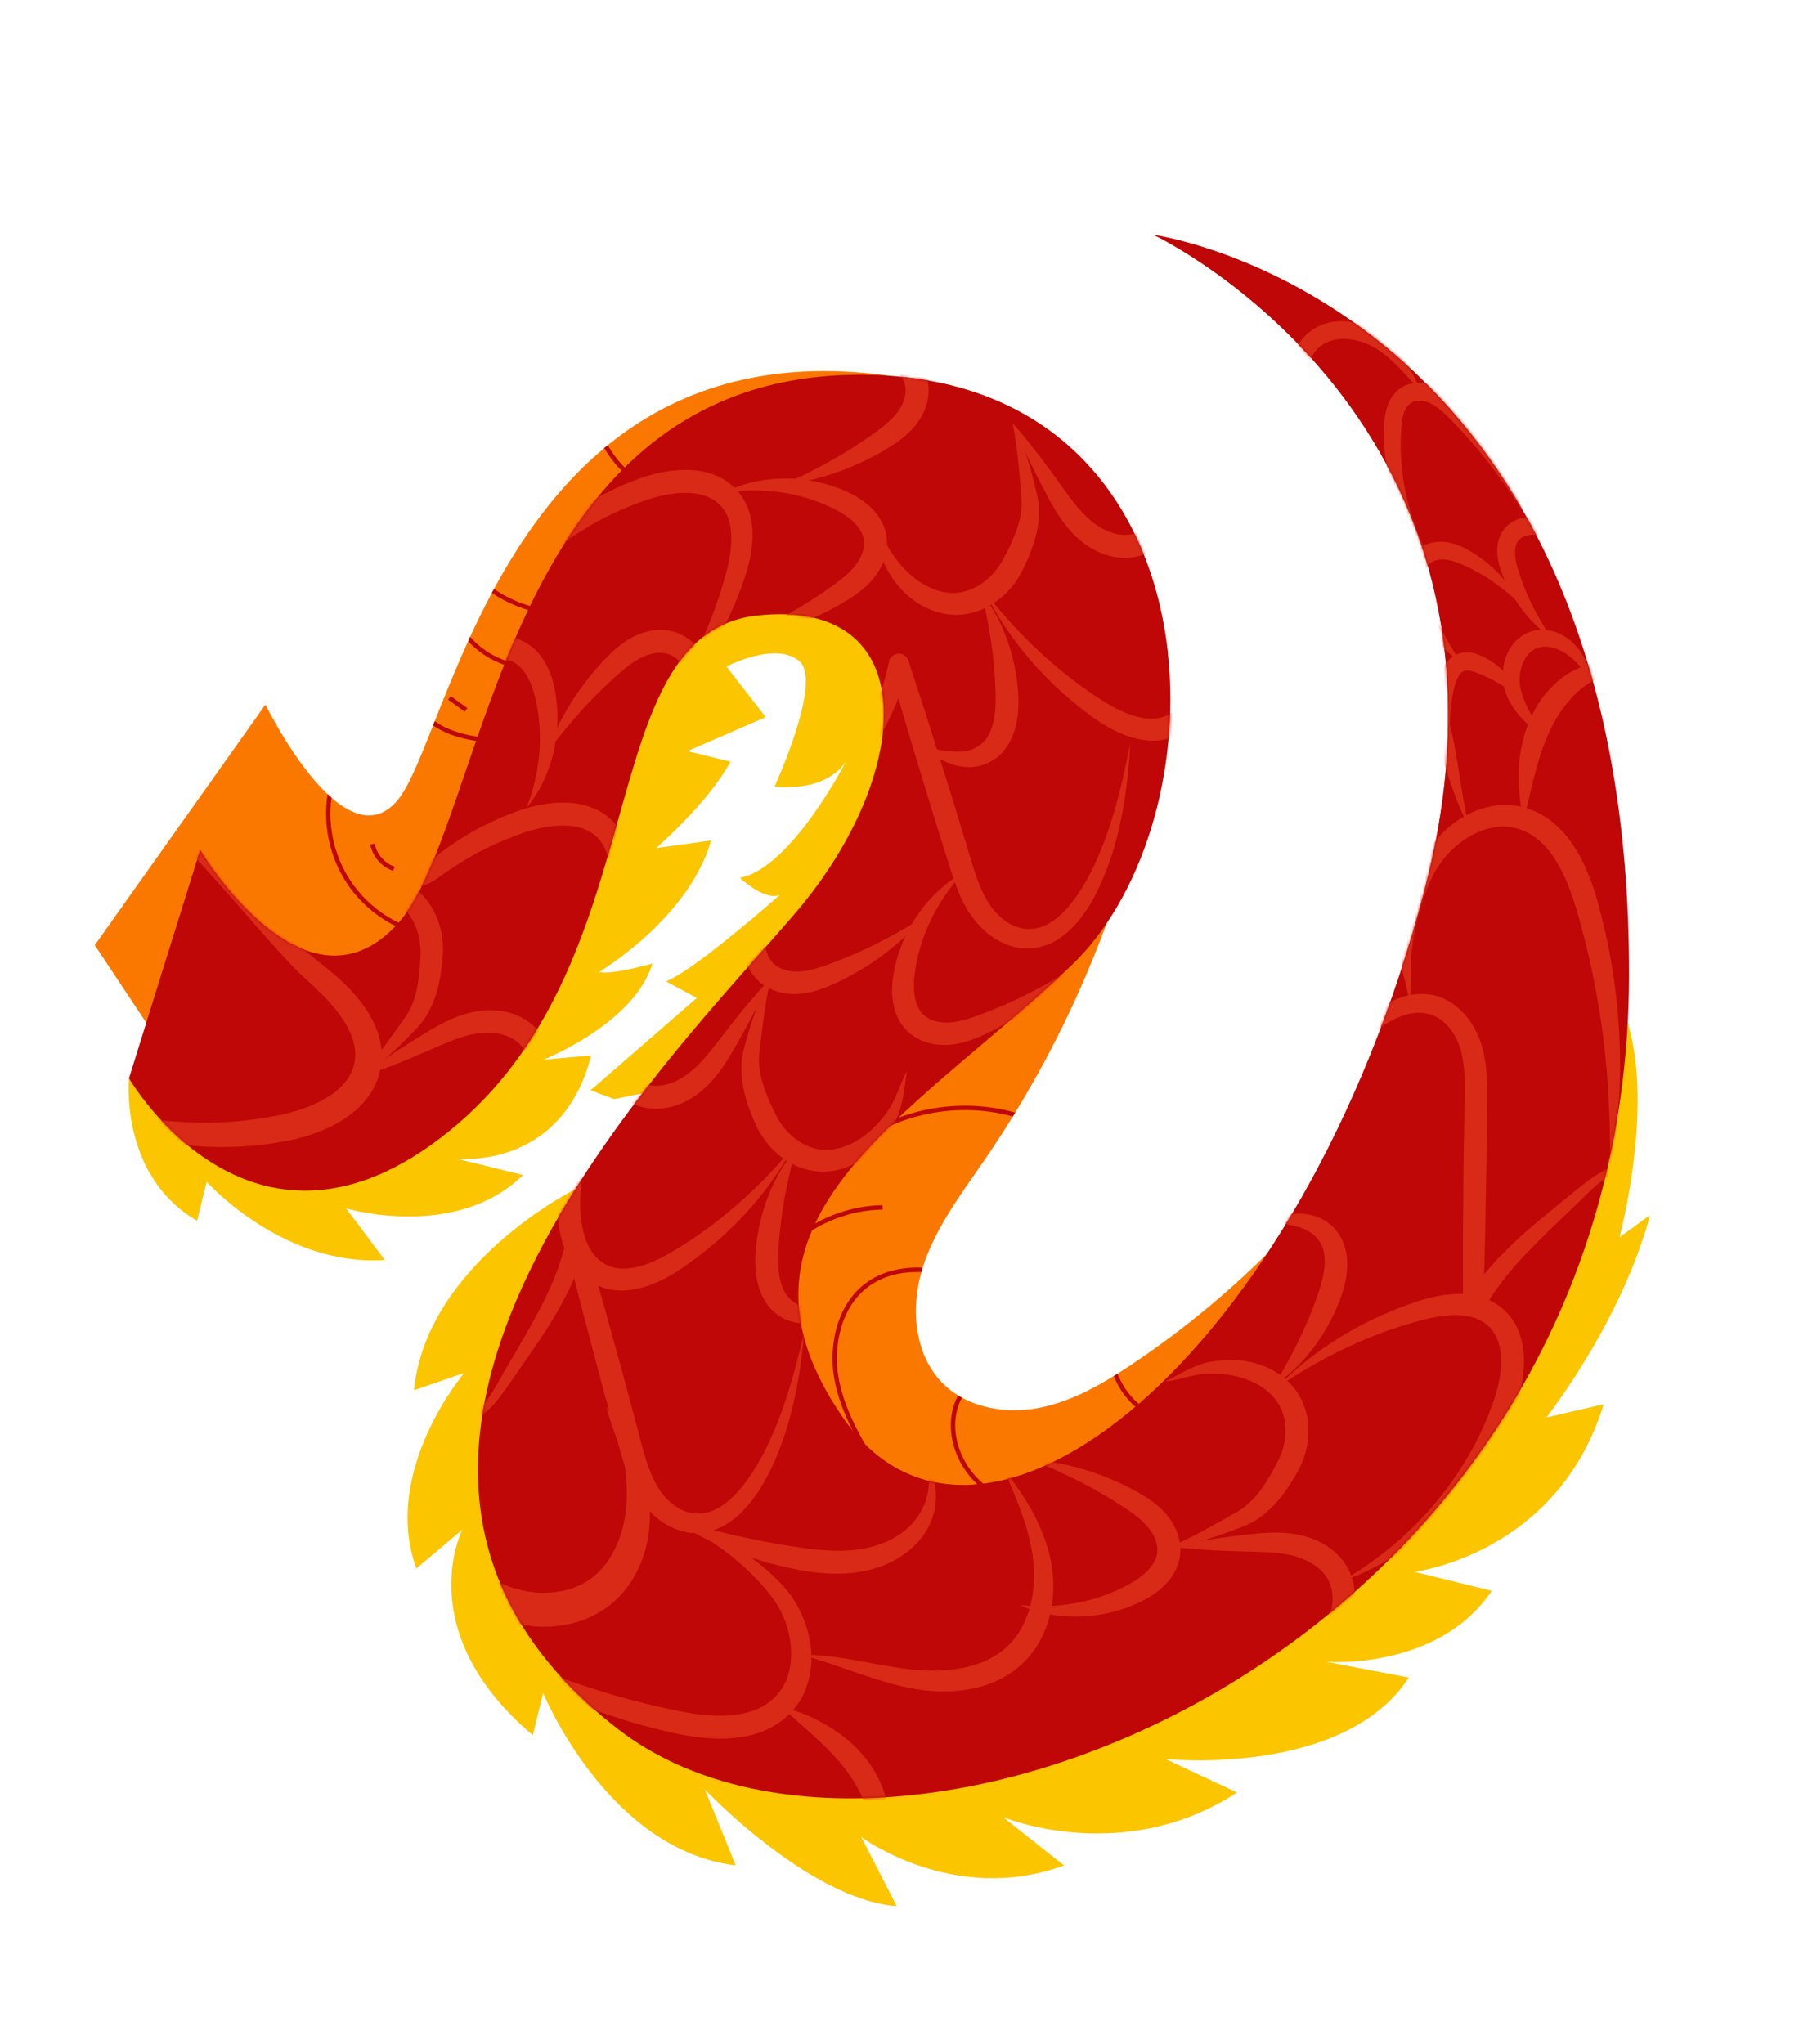 <?xml version="1.0" encoding="UTF-8"?> <svg xmlns="http://www.w3.org/2000/svg" width="676" height="768" viewBox="0 0 676 768" fill="none"><path d="M48.467 405.136C48.467 405.136 44.819 441.646 74.06 458.661L77.655 444.004C77.655 444.004 106.245 475.965 144.572 473.378L130.048 453.989C130.048 453.989 171.168 466.292 196.539 441.455L171.475 435.307C171.475 435.307 211.019 440.049 222.121 396.552L204.169 398.133C204.169 398.133 238.319 384.68 245.167 361.987C245.167 361.987 229.954 366.386 225.101 365.195C225.101 365.195 258.875 345.106 267.209 315.765L246.495 318.67C246.495 318.67 266.054 301.782 274.47 286.162L258.311 282.198L287.724 269.439L272.964 250.424C272.964 250.424 291.321 240.794 300.316 248.354C309.31 255.914 291.046 295.491 291.046 295.491C291.046 295.491 309.794 298.251 317.945 285.991C317.945 285.991 297.409 326.075 278.055 329.836C278.055 329.836 287.328 338.618 293.065 336.204C293.065 336.204 260.849 364.734 250.234 368.71L261.85 374.93L221.907 409.641L230.805 412.959L258.501 407.205L347.966 291.66L349.562 231.572L288.01 221.613L239.929 242.916L205.35 330.318L174.895 375.288L132.906 404.359L101.696 405.825L63.371 410.684L48.433 405.128L48.467 405.136Z" fill="#FBC500"></path><path d="M216.217 446.75C216.217 446.75 160.234 474.66 155.572 522.297L174.457 515.806C174.457 515.806 143.148 552.635 156.44 589.262L173.735 574.685C173.735 574.685 154.07 612.909 200.212 651.915L204.103 636.051C204.103 636.051 228.187 694.992 276.449 700.845L264.866 672.334C264.866 672.334 304.143 713.713 336.959 716.155L323.619 690.17C323.619 690.17 358.405 716.08 399.831 700.859L376.869 682.681C376.869 682.681 421.965 701.439 464.827 673.447L437.928 660.865C437.928 660.865 504.776 667.851 529.415 630.252L498.301 624.333C498.301 624.333 540.309 627.787 560.549 597.671L531.449 590.534C531.449 590.534 585.315 584.061 602.606 527.552L581.089 532.55C581.089 532.55 609.329 496.681 620.026 456.528L608.565 464.839C608.565 464.839 628.992 388.549 598.997 364.085C598.997 364.085 546.698 612.265 432.103 625.221C317.52 638.2 213.97 595.676 213.97 595.676L211.509 504.362L216.196 446.763L216.217 446.75Z" fill="#FBC500"></path><path d="M381.266 591.154C418.444 583.094 449.415 556.404 470.728 524.929C492.042 493.455 504.956 457.216 517.638 421.407C492.991 457.274 461.45 488.421 425.276 512.627C423.509 513.798 421.737 514.986 419.91 516.106C419.456 516.41 418.969 516.705 418.502 516.987C409.862 522.331 400.696 526.878 390.786 528.864C380.952 530.832 370.143 529.858 361.468 525.116C360.977 524.834 360.483 524.568 360.014 524.273C358.163 523.134 356.43 521.807 354.85 520.302C343.826 509.829 342.089 492.548 346.228 477.88C346.366 477.319 346.555 476.77 346.726 476.217C351.493 461.199 361.326 448.414 370.219 435.417C373.795 430.183 377.265 424.869 380.572 419.479C380.872 418.994 381.193 418.496 381.475 418.006C396.811 392.943 409.35 366.184 418.86 338.377C421.665 330.178 434.489 303.507 424.807 298.969C415.858 294.755 396.183 311.381 389.313 315.987C339.89 349.165 301.16 398.361 281.458 454.548C270.367 486.15 265.576 522.759 282.11 551.908C300.879 584.975 344.07 599.211 381.232 591.146L381.266 591.154Z" fill="#FB7800"></path><path d="M87.177 432.782L161.658 375.753L229.126 202.031L334.763 141.251C287.526 134.532 253.51 146.847 228.377 167.254C227.945 167.616 227.496 167.975 227.06 168.355C209.201 183.245 195.911 202.248 185.606 221.298C185.344 221.775 185.075 222.286 184.809 222.779C181.864 228.312 179.156 233.831 176.652 239.256C176.395 239.788 176.168 240.345 175.907 240.894C171.031 251.649 166.938 261.93 163.355 270.948C163.153 271.475 162.93 272.016 162.746 272.547C157.49 285.806 153.313 296.138 149.161 300.924C141.536 309.708 132.653 306.771 124.549 299.7C124.058 299.273 123.571 298.829 123.088 298.369C110.292 286.289 99.75 264.721 99.75 264.721L35.613 355.094L87.177 432.782Z" fill="#FB7800"></path><path d="M167.16 352.875L167.242 351.219C153.7 350.493 140.839 343.535 132.878 332.569C125.983 323.144 123.009 311.202 124.553 299.683C124.062 299.256 123.575 298.812 123.092 298.352C121.156 310.586 124.169 323.474 131.518 333.551C139.787 344.881 153.121 352.118 167.16 352.875Z" fill="#BE0706"></path><path d="M148.317 325.631C144.548 324.364 141.521 320.881 140.784 316.969L139.14 317.269C139.987 321.839 143.382 325.736 147.768 327.209L148.3 325.627L148.317 325.631Z" fill="#BE0706"></path><path d="M190.212 279.573L190.345 277.929C182.876 277.322 175.185 276.734 168.223 273.692C166.625 272.994 164.958 272.062 163.354 270.948C163.153 271.475 162.93 272.016 162.745 272.547C164.226 273.577 165.829 274.475 167.542 275.22C174.743 278.392 182.96 279.038 190.208 279.59L190.212 279.573Z" fill="#BE0706"></path><path d="M168.38 262.863L174.638 267.4L175.616 266.055L169.358 261.517L168.38 262.863Z" fill="#BE0706"></path><path d="M204.388 251.071L204.1 249.45C193.98 251.186 183.33 246.916 176.651 239.257C176.395 239.789 176.168 240.346 175.907 240.895C182.981 248.633 193.945 252.873 204.384 251.088L204.388 251.071Z" fill="#BE0706"></path><path d="M205.32 230.714L205.559 229.078C198.466 228.041 191.565 225.339 185.606 221.299C185.344 221.776 185.075 222.287 184.809 222.78C190.93 226.896 198.031 229.665 205.32 230.714Z" fill="#BE0706"></path><path d="M248.064 186.197L248.648 184.627C240.048 181.418 232.832 175.142 228.36 167.249C227.928 167.611 227.479 167.97 227.043 168.35C231.737 176.441 239.196 182.904 248.047 186.192L248.064 186.197Z" fill="#BE0706"></path><path d="M316.596 435.01C333.038 419.052 358.557 413.341 380.59 419.484C380.889 418.999 381.21 418.501 381.493 418.011C358.803 411.527 332.397 417.326 315.43 433.805L316.6 434.993L316.596 435.01Z" fill="#BE0706"></path><path d="M331.669 454.444L331.644 452.779C318.999 452.959 306.365 457.882 296.949 466.316L298.052 467.56C307.167 459.395 319.407 454.609 331.652 454.44L331.669 454.444Z" fill="#BE0706"></path><path d="M330.502 554.656L331.909 553.775C325.106 543.021 317.407 530.84 315.085 517.489C312.987 505.365 316.097 489.814 327.797 482.373C333.786 478.56 340.636 477.716 346.237 477.918C346.375 477.357 346.563 476.809 346.735 476.256C340.786 476.004 333.395 476.842 326.91 480.983C314.566 488.844 311.259 505.122 313.446 517.772C315.832 531.445 323.617 543.792 330.502 554.656Z" fill="#BE0706"></path><path d="M411.42 560.731L410.584 559.282C398.952 565.785 384.638 566.294 374.155 560.604C362.658 554.341 356.413 540.353 359.912 528.809C360.31 527.554 360.81 526.325 361.46 525.15C360.969 524.868 360.475 524.602 360.006 524.307C359.293 525.592 358.747 526.936 358.316 528.327C354.59 540.645 361.196 555.442 373.363 562.068C384.498 568.116 399.067 567.597 411.399 560.744L411.42 560.731Z" fill="#BE0706"></path><path d="M450.75 536.76L450.632 535.108C440.618 535.897 430.162 531.277 424.005 523.332C422.32 521.152 420.952 518.707 419.923 516.129C419.47 516.433 418.982 516.728 418.516 517.01C419.57 519.63 420.964 522.117 422.679 524.322C429.161 532.708 440.184 537.593 450.733 536.756L450.75 536.76Z" fill="#BE0706"></path><path d="M70.293 412.418C72.011 414.317 74.904 415.405 77.216 414.296C79.528 413.187 80.22 409.408 78.066 408.033C83.663 411.046 90.537 411.579 96.522 409.477C102.511 407.359 107.532 402.642 109.978 396.788C111.811 392.407 111.83 386.516 107.93 383.793C115.242 383.424 121.223 391.2 120.522 398.473C119.822 405.746 113.91 411.741 107.099 414.415C100.287 417.089 92.705 416.942 85.431 416.131C87.547 417.587 86.153 421.355 83.677 422.028C81.202 422.701 78.635 421.314 76.629 419.704C72.561 416.417 70.883 412.148 67.998 408.087C68.337 409.649 69.182 411.208 70.289 412.435L70.293 412.418Z" fill="#D72A18"></path><path d="M159.978 356.325C163.189 358.248 163.983 363.256 161.505 366.073C164.681 362.616 168.426 358.902 173.142 358.887C177.513 358.877 181.403 362.373 182.69 366.547C183.977 370.72 183.047 375.323 181.097 379.225C179.147 383.127 176.22 386.447 173.336 389.742C176.417 388.443 179.514 387.147 182.595 385.848C184.435 388.21 184.783 391.648 183.439 394.329C187.154 392.212 190.182 388.917 191.967 385.028C192.926 382.956 193.514 380.486 192.547 378.392C191.581 376.298 188.527 375.207 186.906 376.81C191.516 373.47 193.88 367.29 192.667 361.711C191.454 356.132 186.742 351.497 181.137 350.356C175.549 349.22 169.387 351.675 166.114 356.334C167.794 353.753 166.138 349.904 163.28 348.752C160.421 347.601 157.004 348.727 154.812 350.894C152.857 352.83 151.56 355.54 151.118 358.226C153.301 355.949 156.993 354.511 159.995 356.329L159.978 356.325Z" fill="#D72A18"></path><path d="M409.657 571.82C412.868 573.743 413.661 578.751 411.183 581.568C414.36 578.111 418.105 574.396 422.82 574.381C427.191 574.372 431.082 577.868 432.369 582.041C433.656 586.214 432.725 590.817 430.775 594.72C428.825 598.622 425.899 601.942 423.015 605.236L432.274 601.342C434.113 603.704 434.461 607.143 433.118 609.824C436.832 607.706 439.865 604.394 441.645 600.522C442.605 598.45 443.193 595.981 442.226 593.887C441.272 591.814 438.205 590.701 436.585 592.305C441.195 588.965 443.559 582.785 442.346 577.206C441.129 571.643 436.421 566.991 430.816 565.851C425.228 564.715 419.065 567.169 415.793 571.828C417.472 569.248 415.817 565.399 412.958 564.247C410.1 563.095 406.683 564.222 404.473 566.384C402.518 568.32 401.222 571.03 400.779 573.716C402.963 571.439 406.655 570.002 409.657 571.82Z" fill="#D72A18"></path><path d="M385.14 224.886C383.212 228.109 378.22 228.885 375.376 226.421C378.84 229.596 382.582 233.326 382.605 238.019C382.634 242.388 379.137 246.271 374.959 247.554C370.777 248.854 366.168 247.922 362.259 245.971C358.351 244.021 355.003 241.109 351.716 238.248C353.019 241.326 354.339 244.407 355.638 247.502C353.274 249.338 349.832 249.683 347.142 248.357C349.265 252.068 352.587 255.082 356.482 256.867C358.561 257.809 361.035 258.398 363.109 257.447C365.188 256.478 366.296 253.433 364.672 251.809C368.037 256.42 374.23 258.768 379.803 257.539C385.375 256.31 390.013 251.607 391.134 246.005C392.255 240.404 389.786 234.282 385.118 231.01C387.703 232.689 391.556 231.039 392.711 228.167C393.863 225.313 392.715 221.895 390.545 219.704C388.605 217.75 385.886 216.471 383.197 216.027C385.478 218.209 386.92 221.898 385.119 224.899L385.14 224.886Z" fill="#D72A18"></path><path d="M192.218 281.923C196.132 282.306 199.112 286.714 197.987 290.494C199.745 286.635 202.019 282.885 205.366 280.281C208.717 277.659 213.281 276.345 217.327 277.662C222.403 279.34 225.422 284.695 226.259 289.966C227.719 299.103 223.603 308.891 216.077 314.256C218.048 309.458 220.041 304.647 222.012 299.848C222.869 297.751 223.752 295.624 223.941 293.381C224.135 291.121 223.557 288.69 221.892 287.164C219.786 285.224 216.436 285.195 213.809 286.335C211.183 287.476 209.101 289.561 207.087 291.591C203.481 295.249 199.872 298.925 196.267 302.583C198.557 299.503 198.927 295.124 197.163 291.717C195.399 288.31 191.604 286.045 187.774 286.133C186.954 287.121 186.528 287.9 185.232 288.033C185.074 284.479 188.714 281.784 192.214 281.94L192.218 281.923Z" fill="#D72A18"></path><path d="M368.725 612.992C367.825 616.809 363.04 619.169 359.465 617.553C363.06 619.823 366.466 622.569 368.618 626.233C370.77 629.898 371.477 634.596 369.62 638.413C367.288 643.213 361.55 645.483 356.21 645.615C346.95 645.832 337.783 640.446 333.454 632.264C337.96 634.866 342.45 637.463 346.953 640.082C348.914 641.212 350.905 642.367 353.114 642.855C355.323 643.343 357.818 643.107 359.563 641.661C361.778 639.842 362.247 636.532 361.46 633.779C360.673 631.027 358.88 628.694 357.126 626.425C353.969 622.37 350.816 618.298 347.658 614.242C350.392 616.932 354.708 617.882 358.329 616.589C361.946 615.313 364.689 611.858 365.117 608.051C364.249 607.099 363.528 606.58 363.573 605.293C367.125 605.605 369.308 609.584 368.699 613.022L368.725 612.992Z" fill="#D72A18"></path><path d="M508.472 435.745C512.386 436.2 515.256 440.69 514.071 444.419C515.91 440.598 518.261 436.902 521.667 434.349C525.069 431.812 529.668 430.579 533.676 431.976C538.71 433.752 541.636 439.193 542.363 444.472C543.636 453.636 539.324 463.34 531.674 468.548C533.743 463.792 535.834 459.023 537.903 454.267C538.807 452.199 539.724 450.08 539.968 447.833C540.213 445.585 539.674 443.146 538.038 441.573C535.979 439.59 532.628 439.489 529.98 440.57C527.332 441.651 525.207 443.69 523.163 445.694C519.485 449.28 515.807 452.867 512.113 456.449C514.479 453.424 514.922 449.044 513.239 445.603C511.555 442.162 507.798 439.816 503.967 439.832C503.117 440.795 502.692 441.574 501.4 441.69C501.314 438.136 505.01 435.509 508.493 435.732L508.472 435.745Z" fill="#D72A18"></path><path d="M307.149 176.336C308.404 180.051 305.598 184.573 301.697 185.094C305.953 185.11 310.297 185.653 314.057 187.621C317.816 189.588 320.916 193.215 321.362 197.434C321.919 202.745 318.269 207.69 313.797 210.613C306.053 215.69 295.428 215.95 287.421 211.282C292.625 211.116 297.811 210.946 303.015 210.781C305.272 210.703 307.581 210.639 309.716 209.882C311.847 209.143 313.829 207.611 314.554 205.463C315.456 202.746 314.11 199.694 312.001 197.77C309.891 195.847 307.114 194.805 304.434 193.805C299.6 192.025 294.787 190.231 289.952 188.45C293.702 189.28 297.854 187.811 300.25 184.811C302.647 181.812 303.144 177.427 301.482 173.973C300.231 173.63 299.359 173.578 298.698 172.443C301.871 170.842 305.84 173.059 307.14 176.298L307.149 176.336Z" fill="#D72A18"></path><path d="M234.61 226.92C229.4 225.786 223.636 227.87 220.335 232.054C220.726 227.517 221.15 222.844 223.163 218.758C225.176 214.673 229.199 211.226 233.757 211.262C239.021 211.291 243.333 215.936 244.769 220.975C245.798 224.581 246.595 231.122 244.442 234.307C241.874 230.865 238.981 227.866 234.576 226.912L234.61 226.92Z" fill="#D72A18"></path><path d="M387.605 320.742C392.155 323.535 398.286 323.488 402.78 320.624C400.895 324.777 398.947 329.04 395.692 332.226C392.438 335.411 387.493 337.317 383.196 335.776C378.251 334.005 375.706 328.189 376.034 322.951C376.262 319.222 377.681 312.774 380.77 310.485C382.04 314.582 383.78 318.38 387.626 320.729L387.605 320.742Z" fill="#D72A18"></path><path d="M318.992 360.77C315.728 367.234 312.459 373.715 309.178 380.175C312.384 384.621 317.695 387.474 323.173 387.664C328.65 387.854 334.161 385.402 337.67 381.179C334.843 388.363 331.847 395.795 326.226 401.122C320.609 406.432 311.616 409.021 304.977 405.031C298.747 401.286 296.572 392.929 298.013 385.801C299.455 378.674 303.762 372.52 308.084 366.676C305.57 370.818 298.563 369.947 295.907 365.906C291.855 359.757 300.405 342.565 303.735 347.312C306.21 350.839 302.87 355.771 306.945 359.546C310.092 362.463 315.325 363.062 318.971 360.783L318.992 360.77Z" fill="#D72A18"></path><path d="M234.358 456.913C237.773 460.725 244.22 461.009 248.313 457.939C244.876 462.089 243.415 467.824 244.525 473.089C245.634 478.355 249.343 483.032 254.243 485.279C260.899 488.318 269.144 486.645 274.828 482.018C280.512 477.391 283.727 470.248 284.636 463.008C280.302 468.02 274.853 472.055 268.794 474.752C266.036 475.986 262.86 476.937 260.032 475.883C256.407 474.543 254.631 470.304 254.655 466.452C254.679 462.601 256.073 458.905 256.889 455.139C257.704 451.373 257.875 447.142 255.717 443.945C255.209 447.119 252.944 449.953 249.947 451.129C246.951 452.305 243.36 451.784 240.812 449.807C237.598 447.307 235.851 442.948 232.854 447.513C231.128 450.136 232.443 454.785 234.358 456.913Z" fill="#D72A18"></path><path d="M528.572 542.868C526.649 538.124 520.676 535.686 515.777 537.188C520.419 534.451 523.734 529.55 524.465 524.213C525.196 518.876 523.294 513.236 519.437 509.46C514.208 504.356 505.86 503.137 498.962 505.573C492.064 508.01 486.602 513.646 483.291 520.153C489.071 516.902 495.563 514.943 502.185 514.44C505.203 514.207 508.516 514.388 510.821 516.324C513.767 518.813 514.014 523.398 512.692 527.022C511.37 530.645 508.808 533.658 506.761 536.924C504.715 540.189 503.122 544.107 504.08 547.857C505.618 545.044 508.721 543.137 511.94 543.043C515.158 542.949 518.368 544.656 520.086 547.367C522.258 550.802 522.425 555.494 526.806 552.206C529.309 550.314 529.661 545.497 528.576 542.851L528.572 542.868Z" fill="#D72A18"></path><path d="M241.931 535.33C249.789 538.988 259.457 537.916 266.74 533.249C274.039 528.585 278.951 520.633 280.649 512.162C280.135 517.498 279.608 522.885 277.991 528.004C276.374 533.124 273.536 537.998 269.201 541.171C264.74 544.421 259.035 545.6 253.503 545.631C245.352 545.669 236.82 543.143 231.327 537.127C226.433 531.763 223.923 521.683 228.89 515.637C230.099 524.027 233.826 531.575 241.944 535.351L241.931 535.33Z" fill="#D72A18"></path><path d="M218.807 604.216C223.93 603.273 227.585 597.5 226.256 592.469C234.068 603.453 249.669 608.145 262.253 603.281C274.837 598.418 283.219 584.484 281.59 571.106C287.961 573.173 295.452 571.261 300.042 566.384C304.632 561.507 306.092 553.933 303.652 547.692C309.873 553.166 311.93 562.81 308.497 570.332C305.063 577.855 296.42 582.621 288.205 581.525C286.237 590.579 282.682 599.477 276.597 606.475C270.512 613.473 261.641 618.364 252.354 618.321C243.068 618.279 233.687 612.661 230.499 603.947C231.619 607.917 228.34 612.233 224.318 613.103C218.983 614.246 207.305 607.686 210.205 601.457C212.621 603.384 215.647 604.811 218.807 604.216Z" fill="#D72A18"></path><path d="M554.869 359.408C557.363 361.679 558.148 365.62 556.712 368.675C559.389 366.376 562.124 364.054 565.336 362.589C568.56 361.144 572.398 360.661 575.602 362.168C579.523 363.995 581.708 368.407 582.065 372.695C582.434 377.003 581.281 381.263 580.152 385.421C585.616 374.774 591.076 364.143 596.557 353.5C599.35 348.074 602.107 341.395 598.885 336.206C595.307 330.48 586.231 330.831 581.052 335.167C575.872 339.503 573.626 346.307 571.611 352.753C570.388 347.586 565.563 343.482 560.259 343.1C559.225 345.406 558.211 347.699 557.176 350.005C558.434 346.42 554.899 342.435 551.097 342.331C547.295 342.228 543.907 345.075 542.24 348.487C540.37 352.283 538.398 360.47 541.106 363.928C543.223 358.463 549.835 354.839 554.865 359.425L554.869 359.408Z" fill="#D72A18"></path><path d="M553 281.508C555.249 276.976 559.057 273.079 563.833 271.42C568.625 269.765 574.382 270.655 577.979 274.241C582.534 278.783 582.619 286.015 582.399 292.432C582.133 287.41 580.47 282.045 576.323 279.153C570.79 275.29 562.637 277.472 558.077 282.447C553.352 287.579 552.173 294.302 551.077 300.902C548.374 294.849 550.149 287.244 553 281.508Z" fill="#D72A18"></path><g style="mix-blend-mode:multiply" opacity="0.8"><path d="M118.591 394.572C137.1 391.901 153.1 379.511 164.185 364.492C175.296 349.443 182.202 331.812 189.002 314.39C201.133 283.259 213.512 251.702 233.389 224.833C253.27 197.946 281.89 175.835 315.016 171.125C349.773 166.166 385.528 181.354 410.354 206.137C421.936 217.721 431.351 231.152 438.87 245.687C433.047 191.044 398.358 140.822 323.111 140.843C186.701 140.878 183.543 310.96 148.803 347.794C114.062 384.628 75.203 319.466 75.203 319.466L55.691 381.938C63.356 384.323 71.698 383.358 79.439 385.509C93.203 389.3 103.473 396.74 118.57 394.585L118.591 394.572Z" fill="#D92A18"></path></g><g style="mix-blend-mode:multiply" opacity="0.8"><path d="M427.906 575.284C449.369 563.658 464.574 543.25 477.721 522.697C524.609 449.437 554.737 365.54 565.188 279.214C570.178 237.967 564.131 196.086 544.444 159.476C541.248 153.519 537.704 147.728 533.906 142.164C485.895 95.47 433.537 88.288 433.537 88.288C433.537 88.288 581.16 157.864 535.385 334.041C489.613 510.201 368.041 606.947 316.825 532.77C312.432 526.393 308.95 520.275 306.35 514.391C309.959 537.359 323.243 558.86 342.74 571.664C367.67 588.073 401.671 589.508 427.902 575.301L427.906 575.284Z" fill="#D92A18"></path></g><path d="M612.142 366.424C612.372 249.939 574.718 181.774 533.914 142.13C485.904 95.436 433.545 88.254 433.545 88.254C433.545 88.254 581.169 157.831 535.393 334.007C489.621 510.167 368.049 606.914 316.833 532.736C312.44 526.359 308.958 520.241 306.358 514.358C278.626 451.817 347.217 415.192 402.314 362.999C429.341 337.379 443.635 290.068 438.877 245.655C433.054 191.012 398.365 140.79 323.119 140.811C186.709 140.846 183.551 310.928 148.81 347.762C114.069 384.595 75.21 319.434 75.21 319.434L55.699 381.906L48.471 405.118C48.471 405.118 95.796 487.065 171.584 422.642C247.373 358.219 221.972 238.186 284.506 231.262C347.036 224.354 343.733 290.296 299.168 342.675C254.616 395.075 99.198 546.937 232.418 649.773C336.511 730.123 611.653 619.975 612.15 366.39L612.142 366.424Z" fill="#BE0706"></path><mask id="mask0_118_11160" style="mask-type:alpha" maskUnits="userSpaceOnUse" x="48" y="88" width="565" height="588"><path d="M612.142 366.424C612.372 249.939 574.718 181.774 533.914 142.13C485.904 95.436 433.545 88.254 433.545 88.254C433.545 88.254 581.169 157.831 535.393 334.007C489.621 510.167 368.049 606.914 316.833 532.736C312.44 526.359 308.958 520.241 306.358 514.358C278.626 451.817 347.217 415.192 402.314 362.999C429.341 337.379 443.635 290.068 438.877 245.655C433.054 191.012 398.365 140.79 323.119 140.811C186.709 140.846 183.551 310.928 148.81 347.762C114.069 384.595 75.21 319.434 75.21 319.434L55.699 381.906L48.471 405.118C48.471 405.118 95.796 487.065 171.584 422.642C247.373 358.219 221.972 238.186 284.506 231.262C347.036 224.354 343.733 290.296 299.168 342.675C254.616 395.075 99.198 546.937 232.418 649.773C336.511 730.123 611.653 619.975 612.15 366.39L612.142 366.424Z" fill="#BE0706"></path></mask><g mask="url(#mask0_118_11160)"><path d="M598.859 256.234C594.729 251.484 590.903 246.399 586.042 244.258C583.656 243.15 581.106 242.672 578.94 243.096C576.793 243.531 574.978 244.69 573.639 246.626C572.283 248.502 571.409 250.961 571.139 253.496C570.821 256.03 571.207 258.546 572.069 261.243C573.763 266.596 577.394 271.674 580.573 277.13C575.36 273.609 570.372 269.438 567.133 263.355C565.564 260.402 564.497 256.702 564.672 253.048C564.807 249.423 565.853 245.766 568.099 242.605C570.276 239.433 574.105 237.023 578.118 236.674C582.134 236.276 585.853 237.63 588.77 239.644C591.755 241.671 593.866 244.492 595.458 247.309C596.979 250.211 598.077 253.159 598.878 256.245L598.859 256.234Z" fill="#D92A18"></path><path d="M570.684 226.425C565.195 221.291 559.398 217.009 553.099 213.797C549.923 212.264 546.679 210.719 543.764 210.319C540.92 209.832 538.078 210.637 536.759 212.212C535.345 213.735 535.074 216.642 535.647 219.829C536.202 222.956 537.51 226.439 538.707 229.713C541.333 236.336 544.82 242.652 548.965 248.9C542.756 244.645 537.652 238.701 533.873 232.004C531.995 228.612 530.35 225.246 529.284 221.174C528.785 219.144 528.516 216.964 528.712 214.612C528.916 212.29 529.833 209.706 531.556 207.703C535.218 203.616 540.651 202.937 544.939 203.927C549.304 204.957 552.649 207.053 555.826 209.232C562.197 213.649 567.457 219.578 570.645 226.404L570.684 226.425Z" fill="#D92A18"></path><path d="M604.635 217.132C599.146 211.998 593.348 207.716 587.05 204.504C583.874 202.971 580.63 201.426 577.715 201.026C574.871 200.539 572.028 201.344 570.71 202.919C569.295 204.442 569.025 207.349 569.598 210.536C570.153 213.663 571.461 217.146 572.658 220.42C575.284 227.043 578.771 233.359 582.916 239.607C576.706 235.352 571.603 229.408 567.824 222.711C565.945 219.319 564.301 215.953 563.235 211.881C562.736 209.851 562.467 207.671 562.662 205.319C562.867 202.997 563.784 200.413 565.506 198.41C569.169 194.323 574.602 193.644 578.89 194.634C583.255 195.664 586.6 197.76 589.777 199.939C596.148 204.356 601.408 210.285 604.596 217.111L604.635 217.132Z" fill="#D92A18"></path><path d="M571.452 262.3C567.744 259.538 564.22 257.173 560.546 255.272C557.035 253.484 552.552 251.472 550.579 252C549.673 252.159 548.843 252.779 547.999 254.212C547.184 255.635 546.653 257.409 546.202 259.45C545.312 263.464 544.925 267.649 544.83 272.263C542.191 268.438 540.909 263.704 540.843 258.928C540.803 256.598 541.056 253.955 542.139 251.385C542.705 250.101 543.487 248.784 544.705 247.627C545.913 246.489 547.524 245.618 549.218 245.287C552.652 244.676 555.419 245.767 557.62 246.85C559.78 247.961 561.767 249.302 563.572 250.843C567.172 253.945 570.034 257.865 571.443 262.27L571.452 262.3Z" fill="#D92A18"></path><path d="M572.155 192.025C566.217 182.828 559.931 174.139 552.932 166.083C551.179 164.074 549.377 162.113 547.563 160.17C545.74 158.247 543.869 156.274 542.008 154.653C540.165 153.042 538.237 151.684 536.318 151.049C534.398 150.414 532.283 150.419 530.825 151.1C529.388 151.692 528.272 153.028 527.577 155.062C526.882 157.095 526.634 159.543 526.5 162.151C526.094 167.344 526.422 172.558 526.975 177.769C528.277 188.197 531.474 198.427 536.278 208.256C529.069 199.989 524.104 189.627 521.722 178.668C520.461 173.201 519.98 167.532 520.027 161.899C520.029 159.121 520.255 156.065 521.237 152.945C521.752 151.385 522.494 149.774 523.633 148.301C524.781 146.859 526.327 145.555 528.091 144.815C531.648 143.327 535.32 143.614 538.498 144.726C541.714 145.908 544.281 147.834 546.404 149.893C548.517 151.972 550.247 154.068 552.045 156.176C553.844 158.285 555.512 160.497 557.111 162.746C563.564 171.724 568.779 181.574 572.157 191.977L572.155 192.025Z" fill="#D92A18"></path><path d="M533.804 146.893C528.412 141.116 523.461 134.981 517.377 131.14C514.368 129.25 511.124 128.028 507.781 127.546C504.467 127.055 501.11 127.385 498.398 128.732C495.688 130.03 493.536 132.324 492.255 135.308C490.936 138.272 490.433 141.749 490.566 145.245C490.968 152.311 494.382 159.456 497.29 166.802C494.586 163.884 492.14 160.808 489.968 157.407C487.865 153.969 486.066 150.197 485.28 145.928C484.444 141.707 484.683 137.194 486.247 132.898C487.024 130.759 488.21 128.691 489.769 126.899C491.348 125.117 493.29 123.629 495.445 122.579C499.793 120.498 504.605 120.28 508.916 121.182C513.236 122.065 517.318 124.085 520.545 126.862C527.071 132.379 530.784 139.661 533.804 146.893Z" fill="#D92A18"></path><path d="M383.069 602.998C394.079 604.138 404.792 603.001 414.558 599.539C416.987 598.657 419.38 597.694 421.669 596.551C423.973 595.375 426.178 594.202 428.093 592.772C432.009 589.959 434.757 586.351 434.886 582.77C434.999 580.961 434.511 578.971 433.561 577.077C432.643 575.165 431.251 573.449 429.528 571.793C426.118 568.545 421.41 565.699 416.917 562.88C407.819 557.312 398.069 552.723 387.833 548.512C398.912 549.187 409.862 552.25 420.094 556.875C422.665 558.043 425.156 559.313 427.633 560.699C430.127 562.085 432.628 563.686 435.007 565.688C439.697 569.628 443.855 575.802 443.538 583.216C443.328 586.883 441.854 590.371 439.825 593.063C437.764 595.756 435.32 597.831 432.731 599.496C430.143 601.177 427.427 602.431 424.737 603.486C422.033 604.575 419.237 605.367 416.42 606.028C405.15 608.523 393.201 607.625 383.085 602.981L383.069 602.998Z" fill="#D92A18"></path><path d="M439.763 581.073C444.907 578.904 449.761 576.429 454.576 573.772L461.757 569.772L465.313 567.731C466.339 567.105 467.348 566.43 468.271 565.642C472.046 562.568 474.959 558.359 477.565 553.862C478.229 552.733 478.826 551.572 479.455 550.395L480.366 548.629C480.599 548.092 480.883 547.587 481.083 547.035C481.949 544.857 482.629 542.584 482.861 540.275C483.408 535.654 482.626 530.973 480.297 527.246C477.999 523.47 474.051 520.536 469.503 518.662C464.939 516.79 459.808 515.977 454.471 516.064C449.13 516.003 443.232 518.492 437.678 519.1C442.681 516.62 448.379 512.977 454.033 511.787C456.853 511.242 459.779 510.942 462.747 510.923C465.732 510.953 468.761 511.329 471.704 512.172C477.57 513.775 483.341 517.237 487.18 522.692C489.083 525.42 490.35 528.547 491.055 531.707C491.727 534.901 491.821 538.145 491.431 541.303C491.041 544.462 490.168 547.535 488.858 550.422C488.547 551.143 488.153 551.834 487.792 552.556L486.735 554.425C486.025 555.672 485.264 556.886 484.453 558.102C481.293 562.947 477.35 567.666 472.09 571.015C470.788 571.864 469.382 572.55 467.957 573.171C466.63 573.723 465.349 574.174 464.054 574.675C461.445 575.645 458.837 576.631 456.158 577.47C450.834 579.148 445.355 580.631 439.763 581.073Z" fill="#D92A18"></path><path d="M439.761 581.074C450.308 578.799 460.813 577.369 471.459 576.218C476.834 575.698 482.547 575.451 488.387 576.69C494.21 577.947 500.062 580.76 504.271 585.856C506.335 588.398 507.834 591.502 508.556 594.694C509.245 597.905 509.256 601.151 508.68 604.199C507.514 610.312 504.486 615.733 500.279 619.945C496.054 624.092 491.045 626.904 485.946 628.922C480.796 630.893 475.594 632.219 470.299 633.183C474.946 630.432 479.702 628.042 484.013 625.152C488.326 622.344 492.296 619.132 495.224 615.42C498.086 611.743 500.048 607.313 500.585 602.941C501.155 598.552 500.141 594.44 497.58 591.317C495.035 588.144 490.923 585.86 486.477 584.647C481.963 583.385 476.931 583.116 471.721 582.985C461.152 582.793 450.445 582.373 439.778 581.073L439.761 581.074Z" fill="#D92A18"></path><path d="M504.047 594.161C519.898 584.909 533.613 572.885 544.161 558.567C549.377 551.394 554 543.806 557.532 535.737C558.369 533.709 559.323 531.71 560.042 529.635L561.197 526.554C561.532 525.534 561.885 524.53 562.154 523.512C563.33 519.453 564.089 515.273 564.04 511.266C564.074 507.273 563.201 503.472 561.294 500.595C559.387 497.701 556.442 495.616 552.802 494.76C549.16 493.838 544.986 493.975 540.792 494.593C538.695 494.902 536.586 495.377 534.463 495.935C532.323 496.494 530.151 497.086 528.031 497.744C510.938 503.024 494.673 511.162 479.551 521.553C492.371 508.379 508.375 498.095 525.808 491.381C527.989 490.523 530.172 489.748 532.422 488.987C534.689 488.243 537.025 487.612 539.415 487.113C544.196 486.13 549.323 485.684 554.645 486.789C557.281 487.343 559.947 488.376 562.314 489.931C564.696 491.469 566.745 493.514 568.37 495.836C570.013 498.173 571.034 500.811 571.723 503.408C572.412 506.022 572.687 508.665 572.677 511.216C572.676 516.351 571.74 521.264 570.316 525.927C569.968 527.096 569.537 528.252 569.139 529.39L567.824 532.691C566.993 534.918 565.927 537.036 564.944 539.184C560.845 547.717 555.551 555.622 549.422 562.739C537.282 577.07 521.418 588.161 504.046 594.145L504.047 594.161Z" fill="#D92A18"></path><path d="M479.051 520.309C482.823 513.674 486.37 507.31 489.382 500.747C490.896 497.473 492.276 494.17 493.557 490.853C494.172 489.179 494.804 487.521 495.369 485.832C495.935 484.175 496.436 482.571 496.82 480.936C497.622 477.7 498.01 474.475 497.646 471.62C497.331 468.747 496.168 466.395 494.069 464.335C492.023 462.357 488.985 461.103 485.564 460.356C482.126 459.578 478.389 459.371 474.579 458.934C476.348 458.171 478.155 457.572 480.03 457.071C481.889 456.553 483.819 456.199 485.821 456.026C489.775 455.713 494.301 456.262 498.222 458.832C500.149 460.102 501.838 461.726 503.156 463.742C504.49 465.724 505.301 467.987 505.78 470.209C506.672 474.706 506.167 479.027 505.203 482.981C504.696 484.95 504.089 486.905 503.362 488.732C502.635 490.525 501.907 492.335 501.045 494.066C499.372 497.56 497.412 500.913 495.232 504.09C490.804 510.412 485.445 516.066 479.067 520.292L479.051 520.309Z" fill="#D92A18"></path><path d="M584.924 541.988C587.348 543.226 589.555 545.002 591.127 547.192C592.077 548.523 592.8 550.026 593.16 551.573C592.878 552.144 592.613 552.732 592.314 553.304C589.36 550.324 585.973 549.031 582.554 548.334C578.668 547.568 574.676 547.716 571.155 548.696C567.338 549.733 563.609 551.514 559.725 553.696C557.897 554.693 556.071 555.773 554.161 556.838C551.991 558.077 549.722 559.302 547.281 560.35C549.339 555.818 552.093 551.829 555.623 548.315C557.8 546.165 560.346 544.187 563.205 542.68C564.952 541.735 566.836 540.952 568.827 540.398C574.288 538.882 580.061 539.511 584.941 541.987L584.924 541.988Z" fill="#D92A18"></path><path d="M543.063 375.463C547.839 377.777 551.418 381.682 553.863 385.968C556.342 390.286 557.625 395.119 558.238 399.706C558.837 404.36 558.818 408.866 558.777 413.224C558.696 421.89 558.696 430.536 558.531 439.204L558.053 465.175C557.951 469.7 557.833 474.242 557.699 478.768C560.053 475.884 562.544 473.145 565.139 470.536C570.664 464.91 576.622 459.885 582.6 455.009L591.543 447.694C594.524 445.273 597.584 442.7 601.092 440.711C602.315 439.996 603.623 439.379 604.985 438.876C605.018 438.858 605.035 438.858 605.068 438.857C607.496 437.942 610.084 437.437 612.675 437.577C615.481 437.679 618.308 438.558 620.526 440.15C620.498 440.317 620.487 440.499 620.475 440.682C618.1 439.376 615.301 438.943 612.687 439.151C608.996 439.373 605.611 441.028 602.638 443.151C599.598 445.276 596.988 447.918 594.215 450.649C591.475 453.395 588.665 456.01 585.889 458.657C580.338 463.986 574.888 469.327 569.859 474.922C566.052 479.19 562.599 483.679 559.585 488.404C558.617 489.906 557.698 491.406 556.831 492.955C556.01 494.404 554.405 495.079 552.854 494.776C552.787 494.762 552.704 494.747 552.604 494.734C552.287 494.66 551.984 494.52 551.698 494.362C550.484 493.668 549.784 492.413 549.78 491.105L549.777 491.022C549.781 489.415 549.768 487.809 549.754 486.202C549.733 479.146 549.696 472.091 549.725 465.05L549.938 439.071C550.003 430.406 550.235 421.753 550.367 413.102C550.458 408.793 550.488 404.651 550.025 400.689C549.612 396.708 548.709 392.991 546.973 389.728C545.254 386.465 542.753 383.671 539.755 382.068C536.758 380.515 533.198 380.104 529.573 380.904C525.948 381.704 522.337 383.547 518.97 385.848C515.605 388.164 512.416 390.89 509.434 393.842C497.458 405.798 488.403 420.719 479.984 435.837C483.067 427.731 486.584 419.744 490.757 412.071C492.836 408.251 495.081 404.459 497.546 400.793C500.011 397.144 502.696 393.638 505.649 390.257C508.605 386.941 511.727 383.671 515.395 380.898C519.03 378.127 523.121 375.657 527.923 374.292C528.351 374.164 528.795 374.035 529.256 373.939C529.273 373.939 529.289 373.938 529.322 373.921C529.437 373.901 529.586 373.88 529.718 373.86C529.784 373.841 529.85 373.823 529.933 373.82C534.204 373.002 538.957 373.378 543.078 375.413L543.063 375.463Z" fill="#D92A18"></path><path d="M529.746 375.979C527.268 365.946 524.895 356.125 522.015 346.501C520.599 341.689 519.069 336.929 517.44 332.206C515.812 327.499 514.104 322.893 512.007 318.597C509.943 314.284 507.472 310.28 504.454 306.822C501.436 303.364 497.852 300.403 493.798 298.4C489.743 296.363 485.222 295.417 480.525 295.851C475.827 296.235 471.154 298.075 467.325 301.598C468.469 299.263 470.233 297.191 472.373 295.489C474.496 293.788 477.015 292.589 479.659 291.701C484.949 289.975 491.025 290.214 496.369 292.114C501.779 293.962 506.534 297.287 510.462 301.249C514.409 305.276 517.43 309.976 519.775 314.845C522.122 319.73 523.842 324.766 525.247 329.778C526.635 334.79 527.793 339.875 528.621 345.002C530.276 355.258 530.842 365.677 529.746 375.979Z" fill="#D92A18"></path><path d="M529.746 375.979C527.577 366.301 527.02 356.18 528.123 346.127C528.741 341.106 529.774 336.107 531.241 331.211C531.985 328.821 532.873 326.261 534.098 323.874C535.306 321.487 536.75 319.226 538.38 317.108C541.657 312.872 545.73 309.194 550.561 306.52C555.342 303.831 561 302.211 566.827 302.44C572.671 302.686 578.324 304.941 582.819 308.423C587.347 311.92 590.693 316.412 593.314 321.04C595.903 325.703 597.801 330.568 599.368 335.459C600.135 337.922 600.786 340.371 601.403 342.788C602.053 345.205 602.638 347.656 603.189 350.092C605.394 359.867 606.974 369.794 607.825 379.757C609.675 399.664 608.83 419.798 604.996 439.256C605.254 419.437 604.159 399.856 601.133 380.58C599.562 370.951 597.678 361.415 595.218 352.011C592.725 342.591 590.265 333.204 585.775 325.266C583.571 321.305 580.866 317.755 577.574 315.15C574.33 312.51 570.388 310.934 566.349 310.604C562.277 310.29 558.028 311.307 554.104 313.243C550.198 315.194 546.581 318.015 543.577 321.381C542.084 323.08 540.727 324.909 539.556 326.847C538.385 328.786 537.516 330.848 536.552 333.096C534.756 337.521 533.347 342.116 532.272 346.819C530.089 356.24 529.46 366.065 529.729 375.963L529.746 375.979Z" fill="#D92A18"></path><path d="M604.791 248.62C608.44 248.664 612.08 249.52 615.083 251.305C615.133 251.32 615.184 251.352 615.234 251.384L615.102 251.388C608.085 251.292 601.996 253.488 596.885 256.816C591.742 260.161 587.798 264.863 584.652 270.205C581.524 275.579 579.308 281.556 577.551 287.918C576.105 292.962 574.998 298.278 573.594 303.636C573.235 305.005 572.877 306.373 572.468 307.743C572.109 306.196 571.815 304.648 571.571 303.081C570.671 297.724 570.43 292.264 570.867 286.719C571.459 279.613 573.404 272.334 577.181 265.865C578.934 262.816 581.156 259.936 583.769 257.409C584.011 257.154 584.253 256.931 584.528 256.692C587.243 254.228 590.334 252.168 593.743 250.778C597.267 249.351 601.025 248.547 604.773 248.588L604.791 248.62Z" fill="#D92A18"></path><path d="M551.913 310.308C545.371 298.487 542.626 284.967 538.02 272.991C535.757 266.993 532.941 261.327 529.299 256.363C525.691 251.415 521.275 247.219 516.111 244.701C510.996 242.115 505.137 241.34 499.222 242.09C493.307 242.824 487.45 245.03 482.153 248.214C476.857 251.448 471.937 255.648 467.514 260.413C462.974 265.116 458.93 270.368 454.686 275.575C457.276 269.388 460.405 263.434 464.204 257.759C468.072 252.165 472.645 246.848 478.343 242.592C484.04 238.337 490.734 235.262 497.994 233.992C501.623 233.357 505.384 233.249 509.128 233.704C512.873 234.176 516.57 235.312 519.951 236.97C526.748 240.352 532.111 245.78 536.03 251.73C539.983 257.695 542.677 264.276 544.46 270.917C548.011 284.215 548.77 297.312 551.914 310.324L551.913 310.308Z" fill="#D92A18"></path><path d="M535.094 216.407C535.094 216.407 535.014 216.526 534.983 216.576C532.582 220.157 530.843 224.265 529.41 228.63C528.081 232.561 527.155 236.679 526.08 240.818C525.796 241.887 525.512 242.955 525.228 244.023C525.123 242.684 525.034 241.329 524.979 239.989C524.796 235.952 524.845 231.892 525.273 227.755C525.667 224.183 526.441 220.533 527.749 217L534.945 216.428L535.111 216.423L535.094 216.407Z" fill="#D92A18"></path><path d="M305.593 308.744C298.153 316.94 292.725 326.245 289.731 336.165C289.003 338.644 288.361 341.143 287.927 343.664C287.51 346.217 287.15 348.689 287.168 351.079C287.115 355.9 288.394 360.25 291.204 362.475C292.594 363.638 294.487 364.423 296.576 364.78C298.66 365.173 300.867 365.067 303.222 364.66C307.858 363.835 312.94 361.727 317.872 359.777C327.747 355.744 337.219 350.605 346.674 344.85C339.569 353.379 330.615 360.387 320.829 365.893C318.365 367.272 315.867 368.527 313.283 369.702C310.689 370.891 307.918 371.958 304.896 372.689C298.944 374.135 291.506 373.829 285.72 369.183C282.89 366.842 280.953 363.588 279.985 360.36C279.036 357.104 278.811 353.905 279.003 350.834C279.181 347.753 279.779 344.821 280.522 342.029C281.246 339.205 282.264 336.483 283.399 333.822C288.063 323.263 295.863 314.167 305.597 308.767L305.593 308.744Z" fill="#D92A18"></path><path d="M257.223 301.038C261.185 290.702 262.871 280.062 262.066 269.731C261.846 267.157 261.537 264.596 261.028 262.089C260.491 259.558 259.931 257.124 259.048 254.903C257.349 250.391 254.58 246.8 251.155 245.745C249.437 245.165 247.389 245.12 245.313 245.545C243.228 245.934 241.21 246.833 239.163 248.066C235.14 250.515 231.169 254.322 227.279 257.927C219.538 265.266 212.573 273.489 205.847 282.279C209.378 271.756 215.181 261.978 222.306 253.299C224.102 251.121 225.975 249.045 227.958 247.013C229.944 244.965 232.14 242.966 234.691 241.189C239.714 237.684 246.757 235.273 253.834 237.506C257.32 238.661 260.305 240.991 262.378 243.649C264.443 246.34 265.811 249.239 266.746 252.172C267.697 255.108 268.203 258.057 268.522 260.928C268.871 263.822 268.91 266.728 268.816 269.62C268.297 281.151 264.325 292.456 257.211 301.018L257.223 301.038Z" fill="#D92A18"></path><path d="M287.694 127.711C298.65 126.137 309.399 126.85 319.295 129.923C321.757 130.708 324.186 131.576 326.518 132.628C328.867 133.712 331.116 134.797 333.087 136.151C337.11 138.807 339.999 142.303 340.269 145.877C340.454 147.679 340.044 149.687 339.17 151.618C338.329 153.564 337.005 155.333 335.349 157.056C332.07 160.436 327.478 163.466 323.1 166.46C314.229 172.384 304.668 177.354 294.606 181.966C305.65 180.854 316.47 177.36 326.512 172.335C329.034 171.066 331.473 169.699 333.894 168.216C336.331 166.733 338.766 165.034 341.065 162.94C345.596 158.818 349.506 152.484 348.897 145.089C348.543 141.433 346.931 138.006 344.798 135.396C342.632 132.787 340.108 130.81 337.455 129.249C334.803 127.671 332.039 126.525 329.31 125.577C326.565 124.596 323.74 123.914 320.899 123.365C309.539 121.318 297.635 122.687 287.71 127.727L287.694 127.711Z" fill="#D92A18"></path><path d="M361.857 327.894C354.417 336.09 348.989 345.396 345.994 355.315C345.266 357.795 344.625 360.294 344.19 362.814C343.774 365.368 343.413 367.839 343.431 370.229C343.379 375.05 344.658 379.401 347.468 381.626C348.858 382.789 350.751 383.574 352.84 383.93C354.923 384.323 357.131 384.217 359.485 383.81C364.122 382.986 369.204 380.877 374.135 378.927C384.011 374.894 393.482 369.755 402.938 364.001C395.832 372.529 386.879 379.538 377.093 385.043C374.629 386.423 372.131 387.678 369.546 388.853C366.953 390.042 364.182 391.108 361.16 391.84C355.207 393.286 347.77 392.979 341.984 388.333C339.153 385.993 337.216 382.739 336.248 379.51C335.299 376.254 335.075 373.056 335.267 369.984C335.445 366.903 336.043 363.971 336.785 361.18C337.51 358.356 338.527 355.633 339.663 352.972C344.327 342.414 352.127 333.318 361.861 327.917L361.857 327.894Z" fill="#D92A18"></path><path d="M197.844 303.587C201.807 293.251 203.492 282.611 202.687 272.28C202.467 269.706 202.158 267.144 201.65 264.638C201.113 262.107 200.552 259.673 199.669 257.452C197.97 252.94 195.201 249.349 191.776 248.294C190.059 247.714 188.01 247.668 185.934 248.094C183.85 248.483 181.831 249.382 179.784 250.615C175.762 253.064 171.79 256.871 167.901 260.476C160.159 267.815 153.194 276.038 146.469 284.828C149.999 274.304 155.803 264.527 162.927 255.848C164.723 253.669 166.597 251.594 168.579 249.562C170.566 247.514 172.761 245.515 175.313 243.738C180.336 240.233 187.379 237.822 194.455 240.055C197.942 241.21 200.926 243.54 202.999 246.198C205.064 248.889 206.432 251.788 207.367 254.72C208.319 257.656 208.824 260.606 209.144 263.476C209.492 266.371 209.531 269.277 209.437 272.169C208.918 283.7 204.946 295.005 197.832 303.567L197.844 303.587Z" fill="#D92A18"></path><path d="M272.054 185.049C283.011 183.475 293.76 184.188 303.656 187.261C306.117 188.046 308.547 188.914 310.879 189.966C313.228 191.05 315.477 192.135 317.447 193.489C321.471 196.145 324.359 199.641 324.629 203.214C324.814 205.017 324.405 207.025 323.531 208.955C322.689 210.902 321.366 212.671 319.71 214.394C316.431 217.774 311.838 220.804 307.461 223.798C298.59 229.722 289.029 234.692 278.966 239.304C290.011 238.192 300.831 234.698 310.872 229.673C313.395 228.404 315.834 227.037 318.254 225.554C320.692 224.071 323.127 222.372 325.425 220.278C329.956 216.156 333.867 209.822 333.257 202.427C332.903 198.771 331.292 195.344 329.159 192.734C326.992 190.124 324.468 188.148 321.816 186.587C319.164 185.009 316.4 183.863 313.671 182.915C310.925 181.934 308.1 181.252 305.26 180.703C293.9 178.656 281.996 180.025 272.071 185.065L272.054 185.049Z" fill="#D92A18"></path><path d="M289.684 367.409C288.385 372.839 287.505 378.216 286.794 383.669L285.765 391.825L285.303 395.898C285.199 397.096 285.146 398.309 285.235 399.519C285.476 404.381 287.141 409.221 289.222 413.985C289.739 415.189 290.32 416.357 290.896 417.561L291.779 419.341C292.074 419.847 292.313 420.375 292.639 420.863C293.882 422.85 295.31 424.745 297.033 426.299C300.432 429.476 304.668 431.619 309.05 431.949C313.454 432.334 318.156 430.89 322.359 428.335C326.571 425.767 330.265 422.114 333.355 417.762C336.568 413.494 338.055 407.268 340.855 402.433C339.89 407.932 339.45 414.682 337.061 419.942C335.83 422.537 334.339 425.072 332.597 427.475C330.804 429.863 328.707 432.08 326.285 433.952C321.519 437.73 315.312 440.33 308.643 440.192C305.319 440.11 302.048 439.279 299.084 437.975C296.113 436.625 293.443 434.78 291.129 432.595C288.815 430.41 286.856 427.887 285.306 425.122C284.909 424.444 284.586 423.717 284.217 422.999L283.337 421.04C282.754 419.729 282.226 418.397 281.726 417.024C279.693 411.608 278.227 405.636 278.643 399.415C278.73 397.863 279.01 396.323 279.354 394.807C279.695 393.411 280.09 392.112 280.453 390.772C281.217 388.095 281.967 385.41 282.877 382.754C284.679 377.471 286.729 372.178 289.684 367.409Z" fill="#D92A18"></path><path d="M134.896 404.829C138.645 400.693 142.002 396.401 145.247 391.961L150.07 385.305L152.434 381.955C153.1 380.954 153.73 379.917 154.234 378.813C156.36 374.433 157.226 369.389 157.692 364.211C157.818 362.907 157.869 361.604 157.943 360.271L158.024 358.286C158.009 357.7 158.054 357.123 158.002 356.538C157.868 354.197 157.527 351.85 156.763 349.658C155.309 345.238 152.626 341.323 148.942 338.927C145.266 336.472 140.448 335.478 135.535 335.697C130.606 335.925 125.611 337.352 120.81 339.683C115.941 341.88 111.643 346.625 106.864 349.518C110.353 345.16 113.984 339.453 118.608 335.989C120.934 334.306 123.461 332.799 126.144 331.53C128.864 330.298 131.769 329.362 134.792 328.884C140.788 327.863 147.48 328.567 153.261 331.894C156.137 333.565 158.606 335.866 160.577 338.434C162.534 341.046 163.988 343.948 164.966 346.976C165.945 350.004 166.45 353.159 166.48 356.329C166.503 357.114 166.436 357.906 166.414 358.714L166.244 360.854C166.126 362.284 165.948 363.706 165.726 365.151C164.904 370.877 163.32 376.818 159.963 382.073C159.141 383.392 158.156 384.608 157.126 385.772C156.155 386.832 155.184 387.781 154.221 388.782C152.265 390.761 150.316 392.756 148.241 394.646C144.122 398.413 139.779 402.069 134.896 404.829Z" fill="#D92A18"></path><path d="M380.486 158.935C381.595 164.406 382.287 169.811 382.808 175.285L383.553 183.471L383.873 187.559C383.935 188.76 383.946 189.973 383.815 191.18C383.405 196.031 381.571 200.81 379.326 205.498C378.768 206.683 378.147 207.83 377.529 209.014L376.584 210.762C376.272 211.257 376.015 211.776 375.672 212.253C374.361 214.196 372.868 216.039 371.092 217.533C367.584 220.59 363.276 222.584 358.886 222.761C354.471 222.993 349.821 221.386 345.71 218.687C341.59 215.973 338.026 212.194 335.089 207.737C332.027 203.36 330.757 197.086 328.127 192.156C328.899 197.686 329.104 204.447 331.309 209.787C332.449 212.423 333.851 215.009 335.509 217.471C337.217 219.919 339.235 222.209 341.591 224.164C346.223 228.105 352.335 230.919 359.005 231.014C362.33 231.047 365.628 230.331 368.635 229.131C371.652 227.885 374.384 226.133 376.773 224.03C379.162 221.928 381.207 219.474 382.853 216.764C383.273 216.101 383.621 215.386 384.015 214.68L384.962 212.753C385.591 211.464 386.165 210.151 386.712 208.796C388.932 203.454 390.606 197.537 390.406 191.305C390.373 189.751 390.147 188.202 389.856 186.675C389.563 185.268 389.214 183.956 388.897 182.604C388.227 179.903 387.571 177.193 386.754 174.507C385.137 169.164 383.273 163.803 380.486 158.935Z" fill="#D92A18"></path><path d="M137.061 541.558C141.076 548.776 145.495 555.518 150.175 562.174L157.209 572.094L160.781 576.996C161.866 578.406 163.02 579.781 164.328 581.012C169.454 586.071 176.111 589.681 183.144 592.793C184.911 593.588 186.713 594.28 188.546 595.016L191.289 596.073C192.116 596.33 192.904 596.667 193.749 596.872C197.091 597.796 200.542 598.432 203.976 598.403C210.859 598.466 217.62 596.566 222.726 592.542C227.912 588.558 231.595 582.28 233.62 575.291C235.643 568.278 236.016 560.602 235.031 552.766C234.265 544.901 229.658 536.626 227.874 528.554C232.324 535.514 238.595 543.312 241.252 551.436C242.506 555.496 243.416 559.752 243.92 564.113C244.355 568.509 244.287 573.024 243.519 577.487C242.102 586.373 237.936 595.415 230.529 601.935C226.822 605.171 222.426 607.537 217.891 609.08C213.301 610.581 208.545 611.239 203.837 611.172C199.129 611.105 194.47 610.313 190.014 608.85C188.903 608.508 187.825 608.039 186.704 607.624L183.785 606.369C181.838 605.524 179.93 604.6 178.012 603.603C170.379 599.732 162.807 594.689 157.039 587.491C155.581 585.712 154.346 583.754 153.204 581.758C152.18 579.894 151.311 578.083 150.366 576.258C148.522 572.577 146.653 568.899 144.989 565.094C141.669 557.532 138.609 549.712 137.061 541.558Z" fill="#D92A18"></path><path d="M289.684 367.41C285.271 377.256 280.201 386.567 274.824 395.827C272.06 400.465 268.875 405.215 264.418 409.186C259.957 413.135 254.225 416.184 247.625 416.557C244.355 416.715 240.967 416.084 237.966 414.775C234.971 413.43 232.349 411.516 230.234 409.247C226 404.686 223.425 399.036 222.522 393.152C221.682 387.292 222.384 381.59 223.777 376.286C225.239 370.969 227.252 365.992 229.611 361.155C229.075 366.528 228.184 371.776 227.96 376.962C227.668 382.1 227.905 387.201 229.162 391.759C230.43 396.243 232.837 400.447 236.042 403.469C239.241 406.528 243.155 408.146 247.188 407.932C251.252 407.76 255.527 405.799 259.138 402.936C262.828 400.046 266.025 396.15 269.216 392.03C275.63 383.628 282.31 375.249 289.675 367.424L289.684 367.41Z" fill="#D92A18"></path><path d="M134.896 404.83C143.499 398.318 152.421 392.591 161.588 387.057C166.241 384.319 171.317 381.684 177.135 380.345C182.945 379.028 189.437 379.11 195.404 381.955C198.346 383.389 201.014 385.571 203.016 388.161C204.995 390.781 206.374 393.72 207.138 396.726C208.659 402.76 208.2 408.953 206.163 414.547C204.082 420.089 200.726 424.751 196.954 428.732C193.116 432.691 188.959 436.088 184.565 439.196C187.617 434.741 190.922 430.568 193.611 426.129C196.338 421.763 198.582 417.176 199.671 412.576C200.715 408.035 200.625 403.191 199.268 399.001C197.933 394.78 195.279 391.48 191.64 389.728C187.994 387.925 183.302 387.589 178.759 388.364C174.135 389.125 169.459 391.003 164.679 393.082C155.016 397.366 145.13 401.502 134.911 404.823L134.896 404.83Z" fill="#D92A18"></path><path d="M380.485 158.936C384.553 168.93 389.296 178.412 394.347 187.853C396.949 192.584 399.966 197.443 404.282 201.567C408.604 205.668 414.226 208.914 420.809 209.517C424.071 209.788 427.48 209.276 430.524 208.073C433.564 206.832 436.251 205.01 438.443 202.817C442.834 198.406 445.604 192.849 446.711 187C447.754 181.172 447.251 175.45 446.044 170.1C444.767 164.736 442.929 159.692 440.74 154.775C441.088 160.164 441.796 165.44 441.84 170.63C441.953 175.776 441.539 180.865 440.123 185.376C438.701 189.813 436.148 193.931 432.841 196.84C429.537 199.785 425.569 201.267 421.546 200.913C417.49 200.599 413.286 198.491 409.777 195.503C406.19 192.487 403.13 188.483 400.084 184.253C393.966 175.633 387.582 167.027 380.494 158.95L380.485 158.936Z" fill="#D92A18"></path><path d="M254.765 367.734C242.018 380.94 232.079 396.233 225.81 412.875C222.736 421.195 220.344 429.752 219.134 438.476C218.879 440.656 218.503 442.838 218.373 445.03L218.097 448.309C218.051 449.382 217.984 450.444 218.001 451.497C217.97 455.723 218.374 459.952 219.508 463.795C220.559 467.648 222.429 471.07 225.045 473.322C227.666 475.589 231.067 476.797 234.802 476.634C238.557 476.533 242.538 475.269 246.407 473.537C248.342 472.67 250.243 471.641 252.135 470.528C254.043 469.41 255.972 468.251 257.835 467.043C272.855 457.324 286.302 445.079 298.038 430.975C289.273 447.133 276.659 461.372 261.7 472.564C259.834 473.981 257.943 475.32 255.984 476.662C254.004 477.993 251.926 479.234 249.761 480.363C245.427 482.606 240.612 484.426 235.19 484.806C232.503 484.988 229.656 484.717 226.957 483.862C224.247 483.028 221.72 481.616 219.526 479.822C217.31 478.017 215.612 475.756 214.245 473.443C212.873 471.114 211.891 468.645 211.208 466.187C209.816 461.244 209.384 456.261 209.49 451.387C209.508 450.167 209.609 448.938 209.684 447.734L210.054 444.201C210.25 441.832 210.702 439.504 211.065 437.169C212.695 427.844 215.646 418.8 219.615 410.287C227.412 393.201 239.673 378.221 254.77 367.75L254.765 367.734Z" fill="#D92A18"></path><path d="M1.353 401.906C20.498 412.429 41.166 419.076 62.237 421.086C72.753 422.022 83.328 422.101 93.727 420.769C96.31 420.383 98.935 420.134 101.493 419.599L105.346 418.893C106.592 418.612 107.833 418.357 109.037 418.009C113.901 416.727 118.633 414.944 122.694 412.442C126.792 410.034 130.139 406.818 131.91 403.111C133.697 399.393 134.024 395.11 132.671 390.87C131.384 386.588 128.69 382.409 125.494 378.505C123.895 376.553 122.12 374.691 120.251 372.865C118.372 371.022 116.438 369.167 114.47 367.405C98.621 353.182 64.361 306.627 44.5 297.545C65.794 302.574 102.085 347.55 119.606 361.242C121.816 362.943 123.944 364.698 126.097 366.53C128.244 368.389 130.317 370.389 132.289 372.523C136.217 376.803 139.81 381.766 141.937 387.875C142.984 390.905 143.561 394.26 143.421 397.627C143.308 401 142.474 404.343 141.098 407.424C139.716 410.531 137.648 413.187 135.417 415.479C133.17 417.782 130.64 419.68 128.03 421.231C122.786 424.371 117.197 426.422 111.565 427.82C110.158 428.18 108.715 428.447 107.309 428.737L103.135 429.414C100.352 429.928 97.538 430.135 94.743 430.446C83.523 431.482 72.213 430.913 61.197 429.009C39.138 425.382 18.107 415.971 1.37 401.895L1.353 401.906Z" fill="#D92A18"></path><path d="M415.372 160.474C427.652 174.115 437.053 189.745 442.739 206.595C445.521 215.016 447.614 223.651 448.52 232.413C448.699 234.6 448.999 236.794 449.052 238.989L449.214 242.276C449.223 243.35 449.253 244.413 449.199 245.465C449.083 249.69 448.532 253.902 447.265 257.703C446.081 261.517 444.092 264.872 441.4 267.031C438.701 269.206 435.261 270.295 431.533 270.002C427.784 269.771 423.85 268.369 420.043 266.503C418.14 265.57 416.276 264.475 414.424 263.297C412.556 262.113 410.668 260.887 408.849 259.615C394.176 249.38 381.163 236.674 369.924 222.171C378.122 238.623 390.233 253.293 404.793 264.999C406.609 266.48 408.452 267.883 410.363 269.293C412.296 270.693 414.329 272.005 416.453 273.209C420.707 275.601 425.456 277.587 430.861 278.155C433.54 278.431 436.395 278.259 439.122 277.499C441.86 276.76 444.434 275.436 446.69 273.72C448.967 271.993 450.743 269.792 452.189 267.528C453.642 265.248 454.709 262.815 455.477 260.382C457.04 255.491 457.645 250.526 457.708 245.651C457.733 244.431 457.675 243.199 457.642 241.994L457.395 238.45C457.282 236.075 456.911 233.733 456.63 231.387C455.325 222.011 452.69 212.87 449.02 204.224C441.822 186.877 430.09 171.48 415.367 160.489L415.372 160.474Z" fill="#D92A18"></path><path d="M174.685 245.018C183.967 229.183 196.015 215.49 210.351 204.967C217.534 199.764 225.13 195.155 233.206 191.638C235.236 190.804 237.236 189.854 239.312 189.138L242.395 187.989C243.416 187.655 244.421 187.305 245.439 187.037C249.5 185.868 253.681 185.117 257.688 185.174C261.682 185.147 265.481 186.026 268.355 187.938C271.245 189.851 273.325 192.8 274.174 196.441C275.089 200.084 274.945 204.259 274.32 208.452C274.007 210.548 273.528 212.656 272.966 214.778C272.404 216.917 271.807 219.087 271.146 221.206C265.835 238.29 257.668 254.54 247.25 269.644C260.447 256.848 270.759 240.862 277.505 223.441C278.367 221.262 279.146 219.08 279.911 216.832C280.659 214.566 281.294 212.231 281.798 209.842C282.789 205.063 283.244 199.936 282.148 194.612C281.599 191.975 280.571 189.307 279.02 186.938C277.487 184.553 275.446 182.5 273.127 180.871C270.792 179.224 268.156 178.198 265.56 177.505C262.947 176.811 260.305 176.531 257.754 176.536C252.619 176.528 247.704 177.455 243.039 178.871C241.869 179.217 240.713 179.646 239.574 180.042L236.271 181.351C234.042 182.178 231.922 183.24 229.772 184.219C221.232 188.303 213.317 193.582 206.189 199.699C191.837 211.813 180.717 227.657 174.702 245.018L174.685 245.018Z" fill="#D92A18"></path><path d="M122 341.832C131.281 325.997 150.015 340.49 164.352 329.968C171.535 324.765 179.13 320.155 187.206 316.638C189.236 315.805 191.236 314.855 193.312 314.139L196.395 312.989C197.416 312.656 198.421 312.305 199.439 312.038C203.501 310.869 207.681 310.118 211.689 310.174C215.682 310.147 219.481 311.026 222.355 312.939C225.245 314.851 227.325 317.8 228.174 321.442C229.089 325.085 228.945 329.259 228.32 333.452C228.007 335.549 227.528 337.657 226.966 339.779C226.404 341.917 225.807 344.088 225.146 346.207C219.836 363.291 211.668 379.541 201.25 394.644C214.447 381.848 224.76 365.863 231.505 348.441C232.367 346.262 233.146 344.081 233.911 341.832C234.659 339.567 235.294 337.231 235.798 334.842C236.789 330.063 237.244 324.936 236.148 319.613C235.599 316.976 234.571 314.308 233.02 311.939C231.487 309.553 229.446 307.501 227.127 305.871C224.792 304.224 222.156 303.198 219.56 302.505C216.947 301.812 214.306 301.532 211.754 301.536C206.619 301.528 201.704 302.456 197.039 303.872C195.869 304.217 194.713 304.646 193.574 305.043L190.271 306.351C188.042 307.178 185.922 308.241 183.772 309.22C175.232 313.303 167.317 318.583 160.189 324.699C145.837 336.813 129.515 328.846 123.5 346.207L122 341.832Z" fill="#D92A18"></path><path d="M298.858 432.036C297.027 439.446 295.339 446.533 294.221 453.667C293.652 457.229 293.219 460.783 292.886 464.322C292.748 466.101 292.589 467.868 292.504 469.647C292.409 471.395 292.362 473.075 292.435 474.752C292.541 478.085 293.043 481.294 294.168 483.943C295.25 486.623 297.007 488.572 299.586 489.985C302.093 491.334 305.357 491.717 308.852 491.507C312.372 491.324 316.025 490.51 319.811 489.897C318.315 491.111 316.739 492.178 315.069 493.169C313.42 494.171 311.659 495.035 309.779 495.745C306.058 497.119 301.553 497.819 297.082 496.408C294.883 495.709 292.817 494.604 291.001 493.021C289.179 491.475 287.785 489.517 286.721 487.508C284.642 483.422 283.957 479.126 283.812 475.059C283.766 473.026 283.82 470.979 284.024 469.024C284.237 467.1 284.446 465.161 284.807 463.261C285.47 459.444 286.446 455.686 287.683 452.037C290.229 444.75 293.854 437.854 298.847 432.057L298.858 432.036Z" fill="#D92A18"></path><path d="M369.069 223.203C370.641 230.672 372.081 237.814 372.95 244.983C373.395 248.562 373.704 252.129 373.914 255.678C373.989 257.46 374.086 259.232 374.11 261.013C374.144 262.763 374.133 264.444 374.001 266.117C373.779 269.444 373.166 272.634 371.95 275.243C370.774 277.883 368.951 279.769 366.324 281.092C363.772 282.353 360.497 282.622 357.011 282.291C353.499 281.985 349.877 281.044 346.115 280.3C347.567 281.566 349.106 282.686 350.74 283.735C352.353 284.794 354.083 285.719 355.937 286.494C359.608 287.996 364.086 288.852 368.604 287.598C370.826 286.976 372.929 285.943 374.799 284.425C376.673 282.943 378.135 281.035 379.268 279.064C381.487 275.053 382.322 270.783 382.608 266.724C382.725 264.694 382.743 262.646 382.607 260.685C382.46 258.755 382.319 256.81 382.025 254.898C381.495 251.061 380.65 247.271 379.541 243.581C377.249 236.21 373.867 229.192 369.079 223.225L369.069 223.203Z" fill="#D92A18"></path><path d="M80.889 541.972C78.657 543.529 76.053 544.643 73.38 545.001C71.759 545.215 70.093 545.147 68.558 544.738C68.186 544.22 67.792 543.71 67.428 543.178C71.446 541.97 74.18 539.588 76.401 536.897C78.903 533.827 80.648 530.233 81.438 526.666C82.315 522.808 82.496 518.68 82.394 514.226C82.374 512.144 82.279 510.024 82.235 507.838C82.162 505.341 82.147 502.762 82.369 500.115C85.402 504.061 87.629 508.367 89.072 513.134C89.947 516.065 90.497 519.243 90.484 522.474C90.497 524.46 90.303 526.492 89.857 528.509C88.628 534.042 85.361 538.842 80.882 541.987L80.889 541.972Z" fill="#D92A18"></path><path d="M258.11 575.645C252.883 574.727 248.372 571.95 244.847 568.498C241.281 565.023 238.723 560.726 236.877 556.482C235.028 552.17 233.813 547.83 232.658 543.628C230.365 535.271 227.997 526.955 225.783 518.573L219.133 493.464C217.992 489.084 216.862 484.683 215.752 480.293C214.277 483.712 212.631 487.028 210.85 490.247C207.076 497.171 202.722 503.635 198.307 509.962L191.708 519.445C189.504 522.59 187.265 525.902 184.436 528.776C183.455 529.798 182.365 530.75 181.193 531.607C181.167 531.633 181.151 531.638 181.119 531.648C179.035 533.192 176.683 534.387 174.153 534.961C171.427 535.631 168.466 535.56 165.897 534.636C165.879 534.468 165.84 534.289 165.801 534.11C168.443 534.716 171.253 534.367 173.71 533.451C177.2 532.227 180.002 529.709 182.281 526.853C184.623 523.977 186.409 520.72 188.329 517.335C190.213 513.944 192.199 510.659 194.144 507.353C198.024 500.709 201.805 494.079 205.11 487.321C207.603 482.174 209.695 476.912 211.3 471.542C211.82 469.832 212.293 468.137 212.703 466.41C213.096 464.793 214.455 463.703 216.03 463.57C216.098 463.566 216.182 463.557 216.282 463.543C216.607 463.527 216.936 463.579 217.255 463.652C218.612 463.987 219.629 465.003 219.991 466.26L220.016 466.339C220.453 467.885 220.905 469.427 221.358 470.968C223.31 477.749 225.277 484.524 227.177 491.304L234.084 516.349C236.394 524.701 238.54 533.087 240.781 541.443C241.873 545.613 242.978 549.605 244.508 553.289C245.995 557.004 247.881 560.332 250.444 562.995C252.991 565.663 256.162 567.665 259.484 568.386C262.791 569.06 266.328 568.481 269.595 566.719C272.863 564.957 275.832 562.195 278.44 559.061C281.043 555.912 283.363 552.417 285.423 548.762C293.668 533.983 298.293 517.154 302.251 500.309C301.505 508.949 300.309 517.593 298.396 526.116C297.442 530.359 296.321 534.621 294.954 538.821C293.582 543.005 291.96 547.113 290.045 551.174C288.11 555.171 286.002 559.172 283.233 562.842C280.496 566.503 277.238 569.999 272.992 572.626C272.616 572.866 272.224 573.112 271.807 573.33C271.791 573.335 271.775 573.34 271.748 573.366C271.643 573.417 271.506 573.478 271.384 573.533C271.326 573.569 271.268 573.605 271.189 573.63C267.305 575.587 262.63 576.526 258.109 575.697L258.11 575.645Z" fill="#D92A18"></path><path d="M383.222 356.145C377.966 355.409 373.361 352.791 369.718 349.463C366.033 346.115 363.327 341.91 361.335 337.732C359.337 333.487 357.971 329.193 356.671 325.033C354.088 316.761 351.433 308.532 348.928 300.233L341.409 275.37C340.116 271.032 338.833 266.674 337.572 262.325C336.217 265.792 334.687 269.164 333.019 272.444C329.487 279.494 325.361 286.106 321.169 292.582L314.904 302.289C312.811 305.509 310.689 308.897 307.961 311.868C307.017 312.923 305.961 313.913 304.819 314.81C304.793 314.837 304.778 314.842 304.747 314.853C302.717 316.469 300.408 317.745 297.899 318.407C295.199 319.172 292.237 319.203 289.637 318.369C289.613 318.202 289.568 318.025 289.523 317.847C292.185 318.361 294.981 317.914 297.405 316.913C300.85 315.568 303.563 312.954 305.741 310.021C307.981 307.065 309.653 303.748 311.454 300.298C313.219 296.844 315.09 293.492 316.918 290.12C320.565 283.345 324.112 276.587 327.18 269.719C329.493 264.488 331.4 259.156 332.818 253.734C333.278 252.007 333.691 250.297 334.041 248.556C334.377 246.926 335.698 245.79 337.267 245.602C337.335 245.596 337.419 245.583 337.518 245.566C337.842 245.539 338.173 245.579 338.494 245.641C339.863 245.929 340.914 246.908 341.32 248.152L341.347 248.23C341.838 249.761 342.343 251.285 342.849 252.81C345.036 259.519 347.238 266.222 349.372 272.931L357.147 297.721C359.746 305.987 362.183 314.294 364.713 322.567C365.95 326.696 367.193 330.647 368.85 334.276C370.465 337.937 372.466 341.197 375.12 343.769C377.758 346.347 380.997 348.238 384.342 348.843C387.671 349.401 391.185 348.699 394.389 346.824C397.594 344.95 400.465 342.086 402.962 338.864C405.454 335.625 407.651 332.052 409.583 328.327C417.309 313.271 421.344 296.291 424.715 279.318C424.27 287.979 423.375 296.659 421.76 305.244C420.954 309.518 419.982 313.816 418.762 318.061C417.536 322.291 416.058 326.452 414.285 330.577C412.491 334.64 410.523 338.711 407.884 342.476C405.276 346.23 402.141 349.837 397.99 352.61C397.622 352.863 397.239 353.122 396.83 353.355C396.814 353.361 396.798 353.366 396.773 353.393C396.669 353.447 396.534 353.513 396.414 353.573C396.357 353.61 396.3 353.648 396.222 353.676C392.409 355.767 387.77 356.868 383.223 356.197L383.222 356.145Z" fill="#D92A18"></path><path d="M253.358 571.27C263.378 573.797 273.162 576.317 283.011 578.297C287.924 579.308 292.845 580.194 297.78 580.976C302.7 581.751 307.568 582.407 312.345 582.574C317.123 582.779 321.818 582.48 326.288 581.44C330.759 580.401 335.057 578.628 338.73 575.991C342.433 573.369 345.393 569.822 347.217 565.473C349.086 561.145 349.657 556.155 348.346 551.12C349.871 553.227 350.87 555.758 351.367 558.446C351.871 561.12 351.745 563.907 351.287 566.658C350.325 572.139 347.259 577.39 343.07 581.215C338.897 585.121 333.728 587.757 328.385 589.363C322.975 590.954 317.407 591.412 312.007 591.195C306.592 590.971 301.339 590.123 296.255 589.008C291.178 587.878 286.145 586.511 281.23 584.832C271.399 581.475 261.936 577.078 253.358 571.27Z" fill="#D92A18"></path><path d="M253.358 571.27C262.92 573.903 272.116 578.167 280.472 583.864C284.613 586.769 288.54 590.03 292.172 593.626C293.933 595.405 295.775 597.392 297.307 599.595C298.847 601.783 300.164 604.12 301.268 606.554C303.467 611.437 304.8 616.761 304.89 622.282C305.017 627.766 303.789 633.521 300.849 638.557C297.886 643.6 293.238 647.531 288.053 649.862C282.839 652.216 277.301 653.06 271.984 653.198C266.651 653.292 261.465 652.682 256.411 651.767C253.877 651.287 251.409 650.711 248.985 650.119C246.547 649.558 244.108 648.922 241.699 648.264C232.034 645.617 222.529 642.347 213.334 638.417C194.892 630.696 177.517 620.489 162.142 607.963C179.516 617.503 197.315 625.737 215.753 632.123C224.99 635.261 234.293 638.079 243.75 640.326C253.237 642.551 262.679 644.792 271.796 644.557C276.328 644.474 280.733 643.753 284.579 642.071C288.434 640.449 291.677 637.709 293.867 634.299C296.057 630.852 297.156 626.624 297.291 622.251C297.404 617.885 296.614 613.367 295.054 609.134C294.255 607.017 293.279 604.961 292.118 603.016C290.957 601.071 289.545 599.335 288.014 597.428C284.952 593.764 281.557 590.36 277.911 587.202C270.62 580.848 262.243 575.676 253.38 571.263L253.358 571.27Z" fill="#D92A18"></path><path d="M330.517 697.358C328.763 700.559 326.298 703.369 323.311 705.181C323.274 705.219 323.222 705.248 323.17 705.278L323.229 705.16C326.611 699.01 327.533 692.604 326.997 686.529C326.461 680.416 324.164 674.726 320.927 669.439C317.653 664.152 313.417 659.388 308.627 654.848C304.854 651.201 300.682 647.725 296.612 643.968C295.573 643.009 294.533 642.049 293.516 641.045C295.05 641.454 296.555 641.923 298.052 642.444C303.205 644.166 308.137 646.519 312.826 649.511C318.822 653.372 324.332 658.509 328.268 664.883C330.136 667.863 331.634 671.178 332.637 674.672C332.749 675.005 332.831 675.323 332.914 675.679C333.813 679.233 334.179 682.93 333.804 686.592C333.408 690.373 332.352 694.068 330.554 697.358L330.517 697.358Z" fill="#D92A18"></path><path d="M300.911 621.697C314.42 621.476 327.644 625.406 340.38 626.967C346.737 627.788 353.063 627.965 359.156 627.082C365.219 626.222 370.998 624.296 375.647 620.921C380.333 617.621 383.771 612.813 385.888 607.239C388.02 601.673 388.824 595.466 388.503 589.294C388.137 583.1 386.741 576.783 384.612 570.64C382.595 564.422 379.859 558.385 377.257 552.191C381.501 557.385 385.286 562.945 388.511 568.965C391.631 575.008 394.176 581.543 395.255 588.572C396.334 595.601 395.904 602.955 393.613 609.96C392.468 613.462 390.796 616.833 388.635 619.924C386.459 623.008 383.719 625.738 380.667 627.943C374.488 632.354 367.176 634.537 360.083 635.201C352.96 635.888 345.885 635.173 339.185 633.627C325.778 630.512 313.86 625.028 300.896 621.689L300.911 621.697Z" fill="#D92A18"></path></g></svg> 